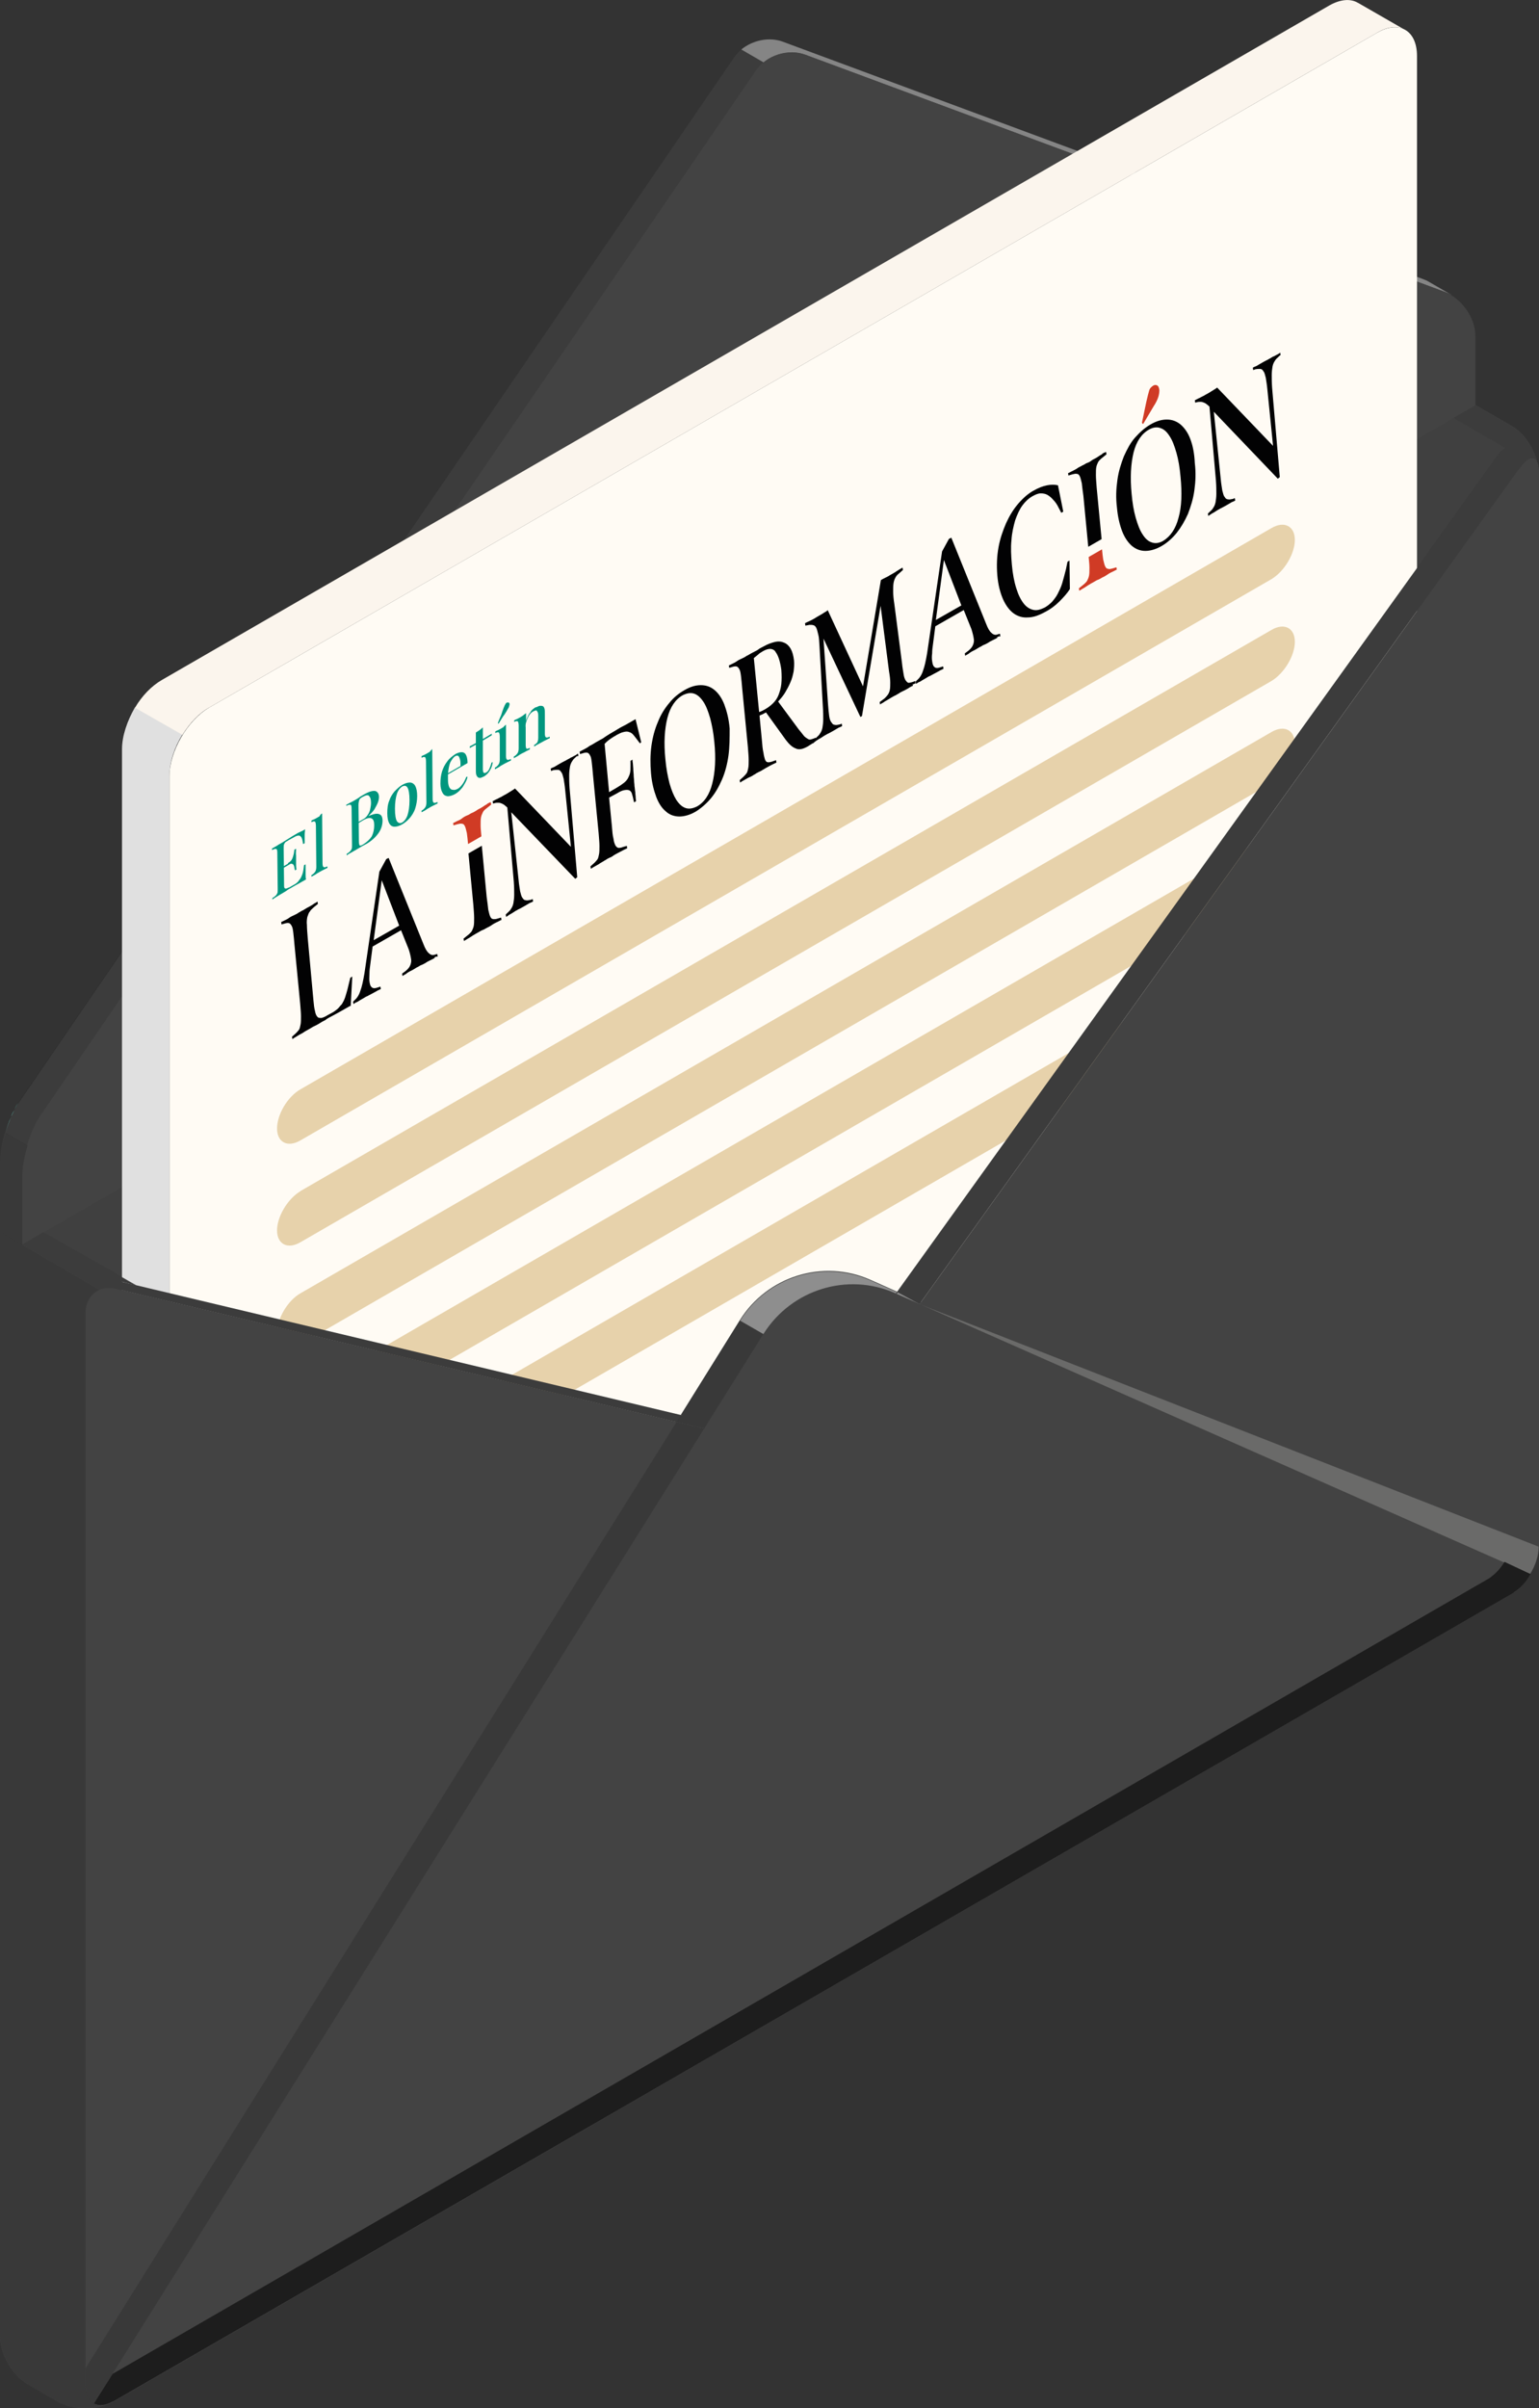 <?xml version="1.0" encoding="UTF-8"?><svg id="Capa_1" xmlns="http://www.w3.org/2000/svg" viewBox="0 0 116.43 182.07"><rect x="0" y="0" width="116.43" height="182.07" fill="#333333" stroke="none"/><defs><style>.cls-1{opacity:.05;}.cls-1,.cls-2,.cls-3,.cls-4{fill:#010202;}.cls-1,.cls-2,.cls-3,.cls-4,.cls-5,.cls-6{isolation:isolate;}.cls-2{opacity:.15;}.cls-7{fill:#fffbf4;}.cls-8{fill:#020203;}.cls-9{fill:#e7d2ab;}.cls-10{fill:#e0e0e0;}.cls-3{opacity:.1;}.cls-11{fill:#5dbdb0;}.cls-4{opacity:.2;}.cls-12{fill:#1d1d1d;}.cls-13{fill:#d03b25;}.cls-14{fill:#00967e;}.cls-15{fill:#434343;}.cls-5{opacity:.4;}.cls-5,.cls-6{fill:#fff;}.cls-16{fill:#6a6a69;}.cls-17{fill:#fbf5ed;}.cls-6{opacity:.35;}</style></defs><g id="Envelope"><g><path class="cls-15" d="M0,93.14L109.97,29.67l4.41,2.54c1.13,.64,2.05,2.27,2.05,3.59V116.89c0,1.32-.92,2.91-2.05,3.59L8.55,181.59c-1.13,.64-3,.64-4.14,0l-2.33-1.35c-1.16-.67-2.08-2.27-2.08-3.59V93.14Z"/><path class="cls-1" d="M0,93.14L109.97,29.67l4.41,2.54c1.13,.64,2.05,2.27,2.05,3.59V116.89c0,1.32-.92,2.91-2.05,3.59L8.55,181.59c-1.13,.64-3,.64-4.14,0l-2.33-1.35c-1.16-.67-2.08-2.27-2.08-3.59V93.14Z"/><path class="cls-15" d="M109.35,22.53l.46-.25-1.72-.98h0c-.15-.09-.31-.15-.46-.21L59.24,3.16c-1.29-.46-2.94,.06-3.71,1.2L1.41,83.39c-.8,1.13-1.41,3.13-1.41,4.51v5.24l1.69,.98L109.97,29.67v-5.24c0-.64-.25-1.32-.61-1.9Z"/><path class="cls-3" d="M57.77,4.72c-.21,.15-.4,.37-.55,.58L3.06,84.34c-.4,.58-.77,1.41-1.01,2.27l-1.69-.98c.12-.4,.28-.83,.43-1.2t.03-.03c.06-.15,.15-.31,.25-.49,.03-.03,.03-.06,.03-.06,.09-.18,.18-.34,.28-.49L55.54,4.35c.09-.12,.18-.21,.28-.34,.09-.09,.18-.18,.28-.28l1.69,.98Z"/><path class="cls-6" d="M109.78,22.28c-.15-.09-.31-.15-.46-.21L60.93,4.14c-1.01-.37-2.3-.12-3.16,.58l-1.69-.98c.86-.7,2.11-.98,3.16-.58l48.39,17.93c.15,.06,.31,.12,.46,.21l1.69,.98Z"/><g><path class="cls-11" d="M1.1,83.85c.09-.18,.18-.34,.28-.49-.09,.15-.18,.34-.28,.49Z"/><path class="cls-11" d="M55.81,4.01c.09-.09,.18-.18,.28-.28-.09,.09-.18,.18-.28,.28Z"/><path class="cls-11" d="M.4,85.66c.12-.43,.28-.83,.43-1.2-.18,.37-.31,.77-.43,1.2Z"/><path class="cls-11" d="M.83,84.41c.06-.15,.15-.34,.25-.46-.09,.15-.15,.31-.25,.46Z"/><path class="cls-4" d="M1.07,83.95s.03-.06,.03-.09c0,.03-.03,.06-.03,.09Z"/><path class="cls-4" d="M55.54,4.32c.09-.12,.18-.21,.28-.34-.12,.12-.21,.25-.28,.34Z"/></g><path class="cls-15" d="M57.22,5.3L3.06,84.37c-.77,1.13-1.41,3.16-1.41,4.51v5.24L111.62,30.65v-5.24c0-1.38-1.04-2.85-2.33-3.34L60.93,4.14c-1.29-.49-2.94,.03-3.71,1.16Z"/></g><g><path class="cls-10" d="M13.64,170.53l-3.52-2.02h0l-.03-.03h0c-.52-.34-.86-.98-.86-1.93V56.64c0-1.01,.4-2.15,.98-3.16l3.59,2.05c-.61,.98-.98,2.11-.98,3.16v109.91c0,.95,.31,1.62,.83,1.93Z"/><path class="cls-7" d="M15.85,53.48L104.17,2.48c1.69-.98,3.03-.18,3.03,1.75V114.13c0,1.93-1.35,4.29-3.03,5.24L15.85,170.34c-1.69,.98-3.03,.18-3.03-1.75V58.69c0-1.9,1.38-4.26,3.03-5.21Z"/><path class="cls-17" d="M102.73,.21l3.46,1.99c-.55-.25-1.26-.18-2.02,.28L15.85,53.48c-.8,.43-1.5,1.2-2.05,2.08l-3.59-2.05c.52-.89,1.26-1.66,2.05-2.11L100.59,.4c.83-.46,1.59-.52,2.15-.18h0Z"/><path class="cls-9" d="M22.74,82.35L96.18,39.93c.98-.58,1.78-.15,1.78,.89s-.8,2.39-1.78,2.97L22.74,86.21c-.98,.58-1.78,.15-1.78-.89,0-1.07,.8-2.42,1.78-2.97Z"/><path class="cls-9" d="M22.74,90.04L96.18,47.63c.98-.58,1.78-.15,1.78,.89s-.8,2.39-1.78,2.97L22.74,93.91c-.98,.58-1.78,.15-1.78-.89s.8-2.39,1.78-2.97Z"/><path class="cls-9" d="M22.74,97.77L96.18,55.35c.98-.58,1.78-.15,1.78,.89s-.8,2.39-1.78,2.97L22.74,101.63c-.98,.58-1.78,.15-1.78-.89s.8-2.42,1.78-2.97Z"/><path class="cls-9" d="M22.74,105.46L96.18,63.04c.98-.58,1.78-.15,1.78,.89s-.8,2.39-1.78,2.97L22.74,109.32c-.98,.58-1.78,.15-1.78-.89s.8-2.39,1.78-2.97Z"/><path class="cls-9" d="M22.74,113.18l73.43-42.42c.98-.58,1.78-.15,1.78,.89s-.8,2.39-1.78,2.97L22.74,117.05c-.98,.58-1.78,.15-1.78-.89s.8-2.42,1.78-2.97Z"/></g><g><path class="cls-15" d="M113.64,118c-.03,.06-.06,.09-.12,.15l-45.82-20.32c-3.59-1.59-7.82-.31-9.9,3.03L8.83,179.48l-1.81,1.04h-.03c-.55,.31-1.04,.34-1.41,.15L55.96,99.82c2.08-3.34,6.31-4.66,9.9-3.06l47.78,21.24Z"/><path class="cls-5" d="M53.3,108.01l.12-.09L8.83,179.48l-1.81,1.04h-.03c-.55,.31-1.04,.34-1.41,.15L51.52,106.96l1.78,1.04Z"/><path class="cls-5" d="M113.64,118c-.03,.06-.06,.09-.12,.15l-45.82-20.32c-3.59-1.59-7.82-.31-9.9,3.06l-1.81-1.04c2.08-3.34,6.28-4.63,9.9-3.03l47.75,21.18Z"/><path class="cls-15" d="M116.37,35.28h0c-.09-.58-.43-.77-.83-.49-.15,.09-.34,.28-.52,.55l-.25,.31-45.21,62.95-6.74,9.41c-.77,1.07-2.42,1.69-3.71,1.38l-5.82-1.38-44.5-10.57c-.31-.06-.61-.09-.92-.03-.12,.03-.25,.06-.34,.09l1.23-.7,42.88,10.21,5.82,1.38c1.29,.31,2.94-.31,3.71-1.38l6.74-9.41,45.48-63.26c.15-.21,.34-.37,.52-.46l-3.92-2.27,1.66-.95,2.73,1.56c.98,.58,1.81,1.87,1.99,3.06Z"/><path class="cls-5" d="M69.57,98.6l-6.74,9.41c-.77,1.07-2.42,1.69-3.71,1.38l-5.82-1.38,.12-.09,.28-.46,3.83,.92c1.29,.31,2.94-.31,3.71-1.38l6.68-9.29,1.66,.89Z"/><path class="cls-3" d="M114.35,32.21l-2.73-1.56-1.66,.95,3.92,2.27h0c-.18,.12-.37,.28-.52,.46l-45.39,63.26-.06,.09h0l1.69,.92,45.21-62.95,.25-.31c.18-.25,.37-.43,.52-.55,.4-.28,.7-.12,.83,.49h0c-.21-1.2-1.07-2.48-2.05-3.06Z"/><path class="cls-15" d="M9.72,98.75L0,93.14v83.49c0,1.32,.92,2.91,2.05,3.59l2.33,1.35c1.13,.64,3,.64,4.14,0l1.16-.67V98.75h.03Z"/><path class="cls-2" d="M9.72,98.75L0,93.14v83.49c0,1.32,.92,2.91,2.05,3.59l2.33,1.35c1.13,.64,3,.64,4.14,0l1.16-.67V98.75h.03Z"/><path class="cls-15" d="M116.43,35.8V116.89c0,.67-.25,1.44-.64,2.08-.34,.55-.74,1.04-1.23,1.35l-.09,.03c-.06,.03-.09,.06-.12,.09L8.55,181.56h-.03c-.55,.31-1.04,.37-1.41,.15-.31-.15-.55-.49-.61-.98-.03-.12-.03-.25-.03-.37V99.27c0-1.32,1.04-2.15,2.33-1.84l44.5,10.57,5.82,1.38c1.29,.31,2.97-.31,3.71-1.38l6.74-9.41,45.21-62.95,.25-.31c.77-1.07,1.41-.86,1.41,.46Z"/><path class="cls-16" d="M114.35,120.48c.06-.03,.09-.06,.12-.09l.09-.06c.46-.34,.89-.8,1.2-1.35,.4-.64,.64-1.38,.64-2.05l-46.83-18.33,31.35,29.61,13.42-7.72Z"/><path class="cls-4" d="M106.11,120.48c.06-.03,.09-.06,.12-.09l.09-.06c.46-.34,.89-.8,1.2-1.35,.4-.64,.64-1.38,.64-2.05l-46.83-18.33,31.35,29.61,13.42-7.72Z"/><path class="cls-15" d="M6.47,180.37c0,.67,.25,1.16,.64,1.35,.37,.18,.86,.15,1.41-.15h.03l36.44-21.02,8.31-52.53L6.47,179.05v1.32Z"/><path class="cls-2" d="M57.77,100.86L7.11,181.75c-.4-.21-.64-.67-.64-1.35v-1.35L51.18,107.51l.34-.55,4.44-7.11s0-.03,.03-.03l1.78,1.04Z"/><path class="cls-15" d="M115.79,119.01c-.34,.55-.74,1.04-1.2,1.35l-.09,.06L8.55,181.56h-.03c-.55,.31-1.04,.34-1.41,.15L57.77,100.83c2.11-3.34,6.34-4.66,9.96-3.06l48.06,21.24Z"/><path class="cls-12" d="M115.79,119.01c-.31,.55-.74,1.04-1.23,1.35l-.06,.06L8.55,181.56h-.03c-.55,.31-1.04,.34-1.41,.15l1.41-2.24,104.11-60.13,.09-.06c.43-.31,.8-.7,1.1-1.2l1.96,.92Z"/><path class="cls-2" d="M.4,85.63l1.69,.98c-.25,.8-.4,1.59-.4,2.27v5.24l-1.69-.98v-5.24c0-.64,.15-1.47,.4-2.27Z"/><polygon class="cls-15" points="10.33 97.19 8.8 96.79 7.54 97.52 5.85 96.54 1.69 94.12 3.31 93.17 10.33 97.19"/><path class="cls-3" d="M10.33,97.16h0l-7.05-4.01-1.62,.95,4.17,2.42,1.69,.98h.03c.09-.03,.21-.09,.31-.09,.28-.06,.58-.03,.92,.03l3.43,.83,38.98,9.26,.34-.55-41.19-9.81Z"/></g></g><g><path class="cls-8" d="M26.51,76.04l-.92,.52c-.12,.06-.28,.15-.46,.25s-.37,.18-.52,.31c-.18,.09-.34,.18-.49,.28-.15,.09-.28,.15-.34,.18-.09,.03-.21,.12-.37,.21s-.34,.18-.52,.31c-.18,.09-.34,.18-.49,.28-.15,.09-.25,.15-.28,.18l-.03-.18,.28-.25c.09-.09,.18-.18,.25-.28,.06-.09,.09-.25,.12-.4s.03-.37,.03-.61-.03-.55-.06-.95l-.43-4.44c-.03-.37-.06-.67-.09-.92-.03-.25-.06-.43-.12-.52-.06-.12-.12-.18-.18-.21s-.15-.03-.28,0l-.31,.09-.03-.18s.12-.06,.25-.12,.25-.12,.37-.21c.12-.09,.28-.15,.4-.21s.25-.12,.31-.18c.09-.03,.18-.12,.34-.18,.15-.09,.28-.18,.43-.25,.15-.09,.28-.15,.4-.25,.12-.06,.21-.12,.25-.15l.03,.18-.31,.25c-.12,.12-.25,.21-.31,.34-.09,.09-.12,.25-.18,.4-.03,.15-.06,.37-.03,.61,0,.25,.03,.58,.06,.98l.43,4.69c.03,.34,.06,.61,.12,.83,.03,.18,.09,.34,.18,.43,.06,.09,.18,.09,.31,.09,.12-.03,.28-.09,.46-.21l.28-.15c.18-.09,.34-.21,.46-.31s.21-.25,.34-.37c.09-.15,.18-.31,.25-.52,.06-.21,.15-.46,.21-.74l.18-.74,.15-.09-.12,2.24Z"/><path class="cls-8" d="M32.89,72.42c-.09,.06-.21,.12-.34,.18-.12,.06-.25,.12-.37,.21-.12,.06-.21,.12-.31,.15s-.18,.12-.34,.18c-.15,.09-.28,.18-.43,.25s-.28,.15-.4,.25c-.12,.06-.21,.12-.25,.15l-.03-.18,.28-.21c.18-.15,.28-.28,.34-.43s.09-.31,.06-.46c-.03-.21-.09-.46-.18-.74l-.58-1.44-2.15,1.23-.18,1.38c-.03,.21-.06,.43-.06,.67s-.03,.43,0,.58c.03,.21,.06,.34,.15,.43,.09,.09,.21,.12,.4,.06l.28-.09,.03,.18s-.12,.06-.18,.09c-.09,.03-.15,.09-.28,.15-.09,.06-.18,.09-.28,.15s-.18,.09-.28,.15c-.09,.03-.18,.09-.28,.15s-.21,.12-.31,.18c-.09,.06-.18,.12-.28,.15-.09,.06-.15,.09-.18,.12l-.03-.18,.12-.12c.18-.15,.34-.4,.43-.7,.12-.31,.21-.74,.31-1.32l1.13-7.69,.52-.95,.18-.09,2.64,6.53c.12,.31,.25,.55,.4,.67,.12,.12,.28,.18,.43,.12l.21-.06,.03,.21c-.09-.03-.15,0-.25,.06Zm-4.01-5.88l-.61,4.54,1.93-1.1-1.32-3.43Z"/><path class="cls-8" d="M43.61,57.19c-.12,.12-.25,.21-.31,.34-.09,.12-.15,.28-.18,.43-.03,.18-.06,.4-.06,.64s0,.58,.03,.98l.58,6.74-.15,.12-4.84-5.03,.55,5.09c.03,.37,.09,.67,.12,.89,.06,.21,.09,.4,.18,.49,.06,.12,.15,.18,.25,.18,.09,.03,.21,0,.37-.03l.15-.06,.03,.18s-.09,.06-.18,.09-.18,.09-.28,.15c-.09,.06-.21,.12-.31,.18-.09,.06-.18,.09-.28,.15-.09,.03-.15,.09-.28,.15-.09,.06-.18,.12-.28,.18-.09,.06-.18,.09-.25,.15s-.15,.09-.18,.12l-.03-.18,.09-.09c.12-.12,.25-.21,.31-.34,.09-.12,.15-.28,.18-.43,.03-.18,.06-.4,.06-.64s0-.58-.03-.98l-.49-5.61c-.09-.09-.18-.15-.25-.21-.09-.06-.15-.09-.25-.12-.06-.03-.15-.03-.21-.03-.09,0-.15,0-.25,.03l-.12,.03-.03-.18c.09-.03,.21-.12,.37-.18,.15-.09,.31-.15,.46-.25,.12-.06,.28-.15,.43-.25s.31-.18,.43-.28l4.23,4.41-.43-4.26c-.03-.37-.09-.67-.12-.89-.06-.21-.09-.4-.18-.49-.06-.12-.15-.18-.25-.18s-.21,0-.37,.03l-.15,.06-.03-.18s.09-.06,.18-.09,.18-.09,.28-.15c.09-.06,.21-.12,.31-.18,.09-.06,.18-.09,.28-.15,.09-.03,.15-.09,.28-.15s.18-.12,.28-.15c.09-.06,.18-.09,.28-.15,.09-.06,.15-.09,.18-.12l.03,.18-.15,.03Z"/><path class="cls-8" d="M48.42,56.21l-.28-.37c-.12-.15-.21-.28-.31-.37s-.21-.12-.31-.15c-.12-.03-.25,0-.37,.03-.15,.03-.31,.12-.49,.21l-.09,.06c-.18,.09-.34,.21-.49,.31-.12,.09-.25,.21-.34,.31l.34,3.65,.58-.34c.21-.12,.4-.25,.55-.37s.25-.25,.31-.37,.12-.25,.15-.4,.03-.31,.03-.52v-.37l.15-.09c0,.06,0,.15,.03,.31,0,.12,.03,.28,.03,.43s.03,.31,.03,.46,.03,.28,.03,.4,.03,.25,.03,.4c.03,.15,.03,.31,.06,.46,0,.15,.03,.28,.03,.4s.03,.21,.03,.28l-.15,.09-.06-.25c-.03-.18-.09-.34-.12-.46-.06-.12-.12-.18-.21-.21-.09-.03-.21-.03-.37,0s-.34,.12-.55,.25l-.58,.31,.21,2.15c.03,.4,.06,.74,.12,.95,.03,.25,.09,.4,.15,.52,.06,.09,.12,.15,.21,.18,.09,0,.21,0,.34-.06l.31-.09,.03,.18s-.12,.06-.25,.12c-.12,.06-.28,.15-.4,.21-.15,.09-.31,.15-.43,.25s-.25,.12-.34,.18c-.09,.03-.18,.12-.31,.18-.12,.09-.28,.15-.4,.25-.12,.06-.25,.15-.37,.21s-.18,.12-.25,.15l-.03-.18,.28-.25c.09-.09,.18-.18,.25-.28,.06-.09,.09-.25,.12-.4,.03-.15,.03-.37,.03-.61s-.03-.55-.06-.95l-.43-4.44c-.03-.37-.06-.67-.09-.92s-.06-.43-.12-.52c-.06-.12-.12-.18-.18-.21-.06-.03-.15-.03-.28,0l-.31,.09-.03-.18s.15-.09,.28-.15c.15-.09,.31-.15,.46-.28,.18-.09,.34-.18,.49-.28,.15-.09,.28-.15,.37-.21,.09-.03,.21-.12,.4-.25,.18-.12,.4-.25,.61-.37s.4-.25,.58-.34c.18-.09,.28-.15,.34-.18l.7-.4,.43,1.75-.12,.09h0Z"/><path class="cls-8" d="M55.11,57.13c-.09,.64-.25,1.26-.49,1.81s-.52,1.04-.86,1.44-.74,.74-1.13,.98c-.43,.25-.86,.37-1.23,.37s-.74-.12-1.01-.37c-.31-.25-.55-.61-.74-1.1-.18-.49-.34-1.07-.4-1.81-.06-.7-.06-1.38,.03-2.05,.09-.64,.25-1.26,.49-1.81,.21-.55,.52-1.04,.86-1.44,.34-.43,.74-.74,1.16-.98,.43-.25,.83-.37,1.23-.37s.74,.12,1.04,.37,.55,.61,.74,1.1c.18,.49,.34,1.07,.4,1.81,0,.7,0,1.38-.09,2.05Zm-1.38-2.82c-.15-.52-.31-.95-.52-1.26s-.43-.52-.7-.61c-.28-.09-.55-.03-.86,.12-.55,.31-.95,.89-1.16,1.72-.21,.83-.28,1.87-.15,3.13,.06,.7,.18,1.29,.31,1.81,.15,.52,.31,.92,.52,1.26,.21,.31,.43,.52,.7,.61s.55,.03,.86-.12c.55-.31,.95-.89,1.16-1.75,.21-.83,.28-1.87,.15-3.13-.06-.67-.18-1.29-.31-1.78Z"/><path class="cls-8" d="M61.51,56.18c-.09,.06-.25,.15-.4,.25-.37,.21-.67,.28-.92,.15-.25-.09-.49-.31-.74-.64l-1.5-2.08c-.12,.06-.21,.12-.28,.15-.09,.03-.15,.06-.21,.09l.18,1.87c.03,.4,.06,.7,.12,.95,.03,.25,.09,.4,.12,.52,.06,.12,.12,.18,.18,.18,.09,.03,.18,0,.31-.03l.34-.12,.03,.18s-.12,.06-.25,.12c-.12,.06-.25,.12-.4,.21s-.28,.15-.43,.25-.25,.12-.34,.18c-.09,.03-.18,.12-.31,.18-.12,.09-.25,.15-.4,.21-.12,.06-.25,.15-.37,.21s-.18,.12-.25,.15l-.03-.18,.28-.25c.09-.09,.18-.18,.25-.28,.06-.09,.09-.25,.12-.4,.03-.15,.03-.37,.03-.61s-.03-.55-.06-.95l-.43-4.44c-.03-.37-.06-.67-.09-.92s-.06-.43-.12-.52c-.06-.12-.12-.18-.18-.21-.06-.03-.15-.03-.28,0l-.31,.09-.03-.18s.12-.06,.25-.12c.12-.06,.25-.12,.37-.21s.28-.15,.4-.21c.12-.06,.25-.12,.31-.18,.09-.03,.18-.09,.28-.15,.12-.06,.21-.12,.34-.18,.12-.06,.25-.12,.34-.21,.12-.06,.21-.12,.34-.18,.31-.18,.61-.28,.86-.34,.28-.06,.49-.03,.7,.06s.37,.25,.49,.46c.12,.21,.21,.52,.25,.89,.03,.28,0,.55-.03,.83-.06,.28-.12,.55-.25,.83-.12,.28-.25,.52-.4,.77s-.34,.46-.52,.67l1.56,2.11c.15,.18,.28,.34,.37,.46s.21,.18,.31,.25,.18,.06,.28,.03c.09-.03,.21-.06,.31-.12l.03,.18c0,.09-.12,.15-.21,.25Zm-2.85-6.93c-.21-.25-.52-.25-.92-.03-.15,.09-.31,.18-.4,.28-.12,.09-.21,.18-.31,.25l.4,4.08c.12-.03,.31-.12,.52-.25,.21-.12,.4-.28,.55-.43s.31-.37,.4-.61,.18-.52,.21-.83c.03-.31,.03-.67,0-1.07-.09-.67-.25-1.13-.46-1.38Z"/><path class="cls-8" d="M69.08,51.83c-.12,.06-.25,.12-.37,.21-.12,.06-.25,.15-.4,.21-.12,.06-.25,.12-.31,.18-.09,.03-.18,.12-.34,.18-.15,.09-.28,.15-.43,.25s-.28,.15-.4,.25c-.12,.06-.21,.12-.25,.15l-.03-.18,.37-.28c.09-.09,.18-.18,.25-.28,.06-.09,.12-.21,.15-.37s.03-.34,.03-.55-.03-.49-.09-.83l-.64-4.97-1.41,8.34-.12,.06-2.79-5.92,.34,4.93c.03,.4,.06,.7,.09,.92s.09,.4,.18,.49c.06,.12,.15,.18,.25,.18,.09,.03,.21,0,.37-.03l.15-.06,.03,.18s-.09,.06-.18,.09-.18,.09-.28,.15c-.09,.06-.21,.12-.31,.18-.09,.06-.18,.09-.28,.15-.09,.03-.15,.09-.28,.15-.09,.06-.18,.12-.28,.18-.09,.06-.18,.09-.25,.15-.09,.06-.15,.09-.18,.12l-.03-.18,.09-.09c.12-.12,.25-.21,.31-.34,.09-.12,.15-.28,.18-.43,.03-.18,.06-.4,.06-.64s0-.58-.03-.98l-.25-4.51c-.03-.37-.03-.67-.09-.89s-.09-.4-.15-.52-.12-.18-.21-.21c-.09-.03-.18-.03-.31-.03l-.31,.06-.03-.18c.09-.06,.25-.12,.43-.21,.18-.09,.34-.18,.49-.28,.15-.09,.28-.15,.43-.25,.12-.09,.28-.15,.37-.25l2.67,5.76,1.35-8.03s.09-.06,.15-.09,.12-.06,.18-.09c.06-.03,.12-.06,.18-.09,.06-.03,.12-.06,.15-.09,.15-.09,.34-.18,.52-.31,.18-.12,.34-.21,.46-.28l.03,.18-.28,.25c-.12,.09-.21,.18-.28,.31s-.12,.25-.15,.43-.03,.4-.03,.64,.03,.58,.09,.95l.58,4.47c.03,.34,.09,.61,.12,.83,.03,.21,.09,.37,.15,.46s.12,.15,.18,.18c.06,.03,.15,0,.28-.03l.28-.09,.03,.18c-.06,0-.12,.03-.25,.09Z"/><path class="cls-8" d="M75.46,48.21c-.09,.06-.21,.12-.34,.18-.12,.06-.25,.12-.37,.21-.12,.06-.21,.12-.31,.15s-.18,.12-.34,.18c-.15,.09-.28,.18-.43,.25s-.28,.15-.4,.25c-.12,.06-.21,.12-.25,.15l-.03-.18,.28-.21c.18-.15,.28-.28,.34-.43,.06-.15,.09-.31,.06-.46-.03-.21-.09-.46-.18-.74l-.58-1.44-2.15,1.23-.18,1.38c-.03,.21-.06,.43-.06,.67-.03,.21-.03,.43,0,.58,.03,.21,.06,.34,.15,.43,.09,.09,.21,.12,.4,.06l.28-.09,.03,.18s-.12,.06-.18,.09c-.09,.03-.15,.09-.28,.15-.09,.06-.18,.09-.28,.15-.09,.06-.18,.09-.28,.15-.09,.03-.18,.09-.28,.15-.09,.06-.21,.12-.31,.18-.09,.06-.18,.12-.28,.15-.09,.06-.15,.09-.18,.12l-.03-.18,.12-.12c.18-.15,.34-.4,.43-.7,.12-.31,.21-.74,.31-1.32l1.13-7.69,.52-.95,.18-.09,2.64,6.53c.12,.31,.25,.55,.4,.67,.12,.12,.28,.18,.43,.12l.21-.06,.03,.21c-.09-.03-.15,0-.25,.06Zm-4.05-5.88l-.61,4.54,1.93-1.1-1.32-3.43Z"/><path class="cls-8" d="M80.94,44.53c-.21,.34-.49,.64-.8,.95s-.67,.58-1.1,.8c-.46,.25-.89,.4-1.29,.4-.4,.03-.77-.09-1.07-.31s-.58-.58-.8-1.07c-.21-.49-.37-1.07-.43-1.81s-.03-1.44,.09-2.11,.34-1.29,.58-1.84c.25-.55,.55-1.04,.92-1.47s.74-.74,1.1-.95c.43-.25,.77-.37,1.07-.43,.31-.06,.58-.06,.83,0l.4,1.99-.15,.09-.21-.4c-.12-.25-.25-.43-.4-.58-.12-.15-.28-.28-.43-.37-.15-.09-.34-.12-.52-.12s-.4,.09-.61,.21c-.28,.15-.55,.4-.77,.7s-.4,.7-.55,1.13c-.12,.43-.25,.95-.28,1.5-.06,.55-.03,1.16,.03,1.84,.06,.7,.18,1.32,.34,1.81,.15,.49,.34,.86,.55,1.13s.46,.43,.74,.49c.28,.06,.55-.03,.86-.18,.21-.12,.4-.28,.55-.43,.15-.18,.31-.37,.43-.61s.25-.49,.34-.8c.09-.31,.18-.64,.28-1.04l.12-.58,.15-.09,.03,2.15Z"/><path class="cls-8" d="M90.05,33.19c-.18-.49-.46-.86-.74-1.1-.31-.25-.64-.37-1.04-.37s-.8,.12-1.23,.37c-.43,.25-.8,.58-1.16,.98s-.61,.89-.86,1.44c-.21,.55-.4,1.13-.49,1.81-.09,.64-.12,1.32-.03,2.05,.06,.7,.21,1.32,.4,1.81s.46,.86,.74,1.1c.31,.25,.64,.37,1.01,.37s.8-.12,1.23-.37,.8-.58,1.13-.98c.34-.43,.61-.89,.86-1.44,.21-.55,.4-1.13,.49-1.81,.09-.64,.12-1.32,.03-2.05-.03-.7-.15-1.32-.34-1.81Zm-.89,5.95c-.21,.83-.61,1.41-1.16,1.75-.31,.18-.61,.21-.86,.12-.28-.09-.49-.28-.7-.61-.21-.31-.37-.74-.52-1.26-.15-.52-.25-1.13-.31-1.81-.12-1.23-.06-2.27,.15-3.13,.21-.83,.61-1.41,1.16-1.72,.31-.18,.61-.21,.86-.12,.28,.09,.49,.28,.7,.61,.21,.31,.37,.74,.52,1.26s.25,1.13,.31,1.81c.12,1.23,.09,2.27-.15,3.1Z"/><path class="cls-13" d="M87.62,30.04c-.06,.18-.18,.43-.34,.67l-.8,1.35-.09-.09,.34-1.62c.09-.37,.15-.64,.21-.83s.18-.28,.31-.37c.12-.06,.21-.06,.31,0s.12,.18,.15,.34c0,.18-.03,.37-.09,.55Z"/><path class="cls-8" d="M96.76,26.94c-.12,.12-.25,.21-.31,.34-.09,.12-.15,.28-.18,.43-.03,.18-.06,.4-.06,.64s0,.58,.03,.98l.58,6.74-.15,.12-4.84-5.06,.52,5.06c.03,.37,.09,.67,.12,.89,.06,.21,.09,.4,.18,.49,.06,.12,.15,.18,.25,.18,.09,.03,.21,0,.37-.03l.15-.06,.03,.18s-.09,.06-.18,.09c-.09,.03-.18,.09-.28,.15s-.21,.12-.31,.18-.18,.09-.28,.15c-.09,.03-.15,.09-.28,.15-.09,.06-.18,.12-.28,.18s-.18,.09-.25,.15c-.09,.06-.15,.09-.18,.12l-.03-.18,.09-.09c.12-.12,.25-.21,.31-.34,.09-.12,.15-.28,.18-.43,.03-.18,.06-.4,.06-.64s0-.58-.03-.98l-.49-5.61c-.09-.09-.18-.15-.25-.21-.09-.06-.15-.09-.25-.12-.06-.03-.15-.03-.21-.03-.09,0-.15,0-.25,.03l-.12,.03-.03-.18c.09-.03,.21-.12,.37-.18,.15-.09,.31-.15,.46-.25,.12-.06,.28-.15,.43-.25s.31-.18,.43-.28l4.23,4.41-.43-4.26c-.03-.37-.09-.67-.12-.89-.06-.21-.09-.4-.18-.49-.06-.12-.15-.18-.25-.18s-.21,0-.37,.03l-.15,.06-.03-.18s.09-.06,.18-.09c.09-.03,.18-.09,.28-.15s.21-.12,.31-.18,.18-.09,.28-.15c.09-.03,.15-.09,.28-.15,.09-.06,.18-.12,.28-.15,.09-.06,.18-.09,.28-.15s.15-.09,.18-.12l.03,.18-.12,.09Z"/><path class="cls-8" d="M37.3,69.48c-.09,0-.15-.06-.21-.18-.06-.12-.09-.28-.15-.52-.03-.25-.06-.55-.12-.95l-.37-3.89-1.01,.58,.37,3.89c.03,.4,.06,.74,.06,.98s0,.46-.03,.61-.09,.28-.15,.4c-.06,.09-.18,.21-.31,.31l-.31,.25,.03,.18s.12-.06,.25-.15c.12-.06,.25-.15,.4-.25s.31-.18,.43-.25c.15-.09,.25-.15,.34-.18,.09-.03,.18-.09,.34-.18,.15-.06,.28-.15,.43-.25s.28-.15,.4-.21,.21-.12,.25-.12l-.03-.18-.31,.09c-.09,.03-.18,.03-.28,.03Z"/><path class="cls-13" d="M36.87,60.78c-.12,.06-.25,.15-.4,.25s-.31,.15-.43,.25c-.15,.09-.25,.15-.34,.18-.09,.03-.18,.12-.34,.18s-.31,.15-.43,.25-.28,.15-.4,.21-.21,.12-.25,.12l.03,.18,.31-.09c.12-.03,.25-.06,.34-.03,.09,0,.15,.06,.21,.18,.06,.12,.09,.28,.15,.52,.03,.21,.06,.49,.09,.83l1.01-.58c-.03-.34-.06-.61-.06-.83,0-.25,0-.46,.03-.61s.09-.28,.15-.4,.18-.21,.31-.31l.31-.25-.03-.18c-.06,0-.15,.06-.28,.12Z"/><g><path class="cls-13" d="M83.82,43c-.09,0-.15-.06-.21-.18s-.09-.28-.15-.52c-.03-.18-.06-.46-.09-.77l-1.01,.58c.03,.31,.06,.58,.06,.8,0,.25,0,.46-.03,.61s-.09,.28-.15,.4c-.06,.09-.18,.21-.31,.31l-.31,.25,.03,.18s.12-.06,.25-.15c.12-.06,.25-.15,.4-.25s.31-.18,.43-.25c.15-.09,.25-.15,.34-.18,.09-.03,.18-.09,.34-.18,.15-.06,.28-.15,.43-.25s.28-.15,.4-.21,.21-.12,.25-.12l-.03-.18-.31,.09c-.12,.03-.21,.06-.31,.03Z"/><path class="cls-8" d="M83.39,34.33c-.12,.06-.25,.15-.4,.25s-.31,.15-.43,.25-.25,.15-.34,.18c-.09,.03-.18,.12-.34,.18-.15,.09-.31,.15-.43,.25-.15,.09-.28,.15-.4,.21s-.21,.12-.25,.12l.03,.18,.31-.09c.12-.03,.25-.06,.34-.03,.09,0,.15,.06,.21,.18s.09,.28,.15,.52c.03,.25,.06,.55,.12,.95l.37,3.86,1.01-.58-.37-3.86c-.03-.4-.06-.74-.06-.98s0-.46,.03-.61,.09-.28,.15-.4c.06-.09,.18-.21,.31-.31l.31-.25-.03-.18c-.09,.03-.18,.06-.31,.15Z"/></g></g><g><path class="cls-14" d="M23.08,62.68c0,.15-.03,.28-.03,.43v.64l-.12,.06c-.03-.21-.06-.37-.12-.49-.06-.09-.12-.15-.21-.15s-.21,.03-.4,.15l-.34,.18c-.09,.06-.18,.12-.25,.15-.06,.06-.09,.12-.12,.18-.03,.06-.03,.18-.03,.31l.03,2.73c0,.12,0,.21,.03,.25,.03,.06,.06,.06,.12,.06s.12-.06,.25-.09l.31-.18c.18-.09,.34-.21,.43-.37,.12-.12,.18-.28,.25-.46,.06-.18,.09-.4,.12-.67l.12-.06v.74c0,.12,0,.28,.03,.4-.15,.09-.34,.18-.55,.31-.21,.12-.4,.21-.55,.31-.09,.06-.25,.12-.4,.25-.15,.09-.34,.21-.52,.31-.18,.12-.37,.21-.52,.34v-.12c.12-.06,.18-.12,.25-.18,.06-.06,.09-.12,.12-.18,.03-.06,.03-.18,.03-.31l-.03-2.7c0-.12,0-.21-.03-.28s-.06-.06-.12-.06-.15,.03-.25,.09v-.12c.15-.09,.34-.18,.52-.31,.18-.09,.37-.21,.52-.31s.31-.18,.4-.25c.15-.09,.31-.18,.52-.31,.21-.09,.4-.18,.55-.28Zm-.8,2.33v.12l-.89,.52v-.12l.89-.52Zm.12-.83c0,.21-.03,.37,0,.49v.61c0,.09,0,.25,.03,.46l-.12,.06c-.03-.12-.03-.21-.06-.31s-.06-.15-.15-.18c-.06-.03-.18,0-.31,.06v-.12c.15-.09,.25-.18,.31-.31s.09-.25,.12-.37,.03-.25,.06-.34l.12-.06Z"/><path class="cls-14" d="M24.37,61.51l.03,3.77c0,.15,.03,.25,.09,.28,.06,.03,.15,0,.28-.06v.12c-.06,.03-.15,.06-.25,.12-.12,.06-.25,.12-.34,.18-.12,.06-.25,.15-.34,.21-.12,.06-.21,.12-.28,.15v-.12c.12-.06,.21-.15,.28-.25,.06-.09,.09-.21,.09-.37l-.03-3.1c0-.15-.03-.28-.06-.31-.06-.06-.15-.03-.28,.03v-.12c.09-.06,.21-.09,.31-.15s.21-.12,.31-.18c.03-.09,.09-.15,.18-.21Z"/><path class="cls-14" d="M26.2,60.84c.06-.03,.18-.09,.28-.15,.12-.06,.25-.12,.34-.18,.15-.09,.31-.18,.43-.28,.15-.09,.25-.15,.31-.18,.37-.21,.64-.28,.83-.25,.18,.06,.28,.21,.28,.46,0,.12-.03,.28-.09,.43-.06,.15-.15,.31-.25,.49-.12,.18-.28,.34-.46,.52h0c.28-.12,.49-.18,.64-.18s.28,.06,.34,.15,.09,.21,.09,.37c0,.31-.09,.64-.31,.95s-.52,.58-.89,.8c-.06,.03-.18,.09-.34,.18s-.31,.18-.52,.31c-.12,.06-.25,.15-.37,.21-.12,.06-.21,.12-.28,.18v-.12c.12-.06,.18-.12,.25-.18,.06-.06,.09-.12,.12-.18,.03-.06,.03-.18,.03-.31l-.03-2.7c0-.12,0-.21-.03-.28s-.06-.06-.12-.06-.15,.03-.25,.09v-.09Zm1.26-.61c-.15,.09-.25,.15-.28,.25s-.06,.21-.06,.4l.03,2.7c0,.18,.03,.31,.06,.34s.15,0,.28-.09c.28-.18,.49-.37,.64-.61,.12-.25,.18-.52,.18-.83,0-.28-.06-.46-.21-.52-.12-.06-.34-.03-.64,.15l-.46,.28v-.09l.43-.25c.18-.09,.31-.21,.4-.37,.09-.12,.15-.28,.18-.43s.06-.31,.06-.46c0-.28-.06-.43-.15-.52-.06-.09-.21-.09-.46,.06Z"/><path class="cls-14" d="M30.43,59.34c.21-.12,.4-.18,.58-.18,.15,0,.31,.09,.4,.25s.15,.43,.15,.77-.06,.67-.15,.95c-.09,.28-.25,.52-.4,.7s-.37,.37-.58,.49c-.21,.12-.4,.18-.58,.18s-.31-.09-.4-.25-.15-.4-.15-.77c0-.34,.03-.67,.15-.95,.09-.28,.25-.52,.4-.7,.18-.18,.37-.37,.58-.49Zm0,.12c-.15,.09-.31,.28-.4,.55s-.15,.67-.15,1.13c0,.49,.06,.8,.15,.95,.12,.15,.25,.18,.4,.09s.31-.28,.4-.55c.09-.28,.15-.64,.15-1.13s-.06-.8-.15-.95-.21-.18-.4-.09Z"/><path class="cls-14" d="M32.7,56.64l.03,3.77c0,.15,.03,.25,.09,.28,.06,.03,.15,0,.28-.06v.12c-.06,.03-.15,.06-.25,.12-.12,.06-.25,.12-.34,.18-.12,.06-.25,.15-.34,.21-.12,.06-.21,.12-.28,.15v-.12c.12-.06,.21-.15,.28-.25,.06-.09,.09-.21,.09-.37l-.03-3.1c0-.15-.03-.28-.06-.31-.06-.06-.15-.03-.28,.03v-.12c.09-.06,.21-.09,.31-.15s.21-.12,.31-.18c.03-.06,.12-.12,.18-.21Z"/><path class="cls-14" d="M34.45,57.01c.28-.15,.52-.18,.67-.09s.25,.37,.25,.77l-1.69,.98v-.09l1.16-.67c0-.18,0-.34-.03-.46s-.06-.21-.12-.28c-.06-.06-.15-.06-.25,0-.15,.09-.25,.25-.37,.46-.09,.21-.15,.52-.18,.89v.4c0,.25,.03,.43,.09,.58,.06,.12,.15,.21,.28,.21,.12,.03,.21,0,.34-.06s.25-.18,.37-.34c.12-.15,.21-.34,.31-.58h.09c-.03,.15-.09,.31-.18,.46-.09,.15-.18,.34-.31,.46-.12,.15-.28,.28-.43,.37-.21,.12-.43,.18-.58,.18-.18-.03-.31-.09-.4-.28-.09-.15-.15-.4-.15-.67,0-.34,.03-.61,.12-.92,.09-.28,.21-.52,.4-.77,.18-.25,.4-.4,.61-.55Z"/><path class="cls-14" d="M36.53,54.98v.89l.67-.4v.12l-.67,.4v2.15c0,.15,.03,.25,.06,.28,.06,.03,.12,.03,.21-.03,.09-.06,.15-.12,.21-.25,.06-.12,.12-.28,.18-.49l.09-.03c-.03,.21-.09,.43-.21,.61-.09,.18-.25,.34-.43,.46-.12,.06-.21,.09-.28,.12-.06,0-.15,0-.18-.03-.06-.03-.12-.12-.15-.21s-.03-.25-.03-.43v-1.84l-.46,.25v-.12l.46-.25v-.8c.09-.06,.18-.12,.28-.18,.09-.06,.18-.15,.25-.21Z"/><path class="cls-14" d="M38.28,54.8v2.36c0,.15,.03,.25,.09,.28,.06,.03,.15,0,.28-.06v.12c-.06,.03-.15,.06-.25,.12-.12,.06-.25,.12-.34,.18-.12,.06-.21,.12-.34,.21-.12,.06-.21,.12-.28,.15v-.12c.12-.06,.21-.15,.28-.25,.06-.09,.09-.21,.09-.37v-1.72c0-.15-.03-.28-.06-.31-.06-.06-.15-.03-.28,.03v-.12c.09-.06,.21-.09,.31-.15,.12-.06,.21-.12,.31-.18,0-.03,.09-.09,.18-.18Zm.21-1.69s.06,.06,.06,.12-.03,.15-.06,.25c-.06,.09-.12,.21-.18,.31s-.15,.25-.25,.37c-.09,.15-.21,.34-.34,.55l-.06-.03c.09-.25,.18-.46,.25-.61,.06-.15,.09-.31,.15-.43,.03-.12,.09-.21,.12-.31,.06-.09,.09-.18,.15-.21,.06,0,.12-.03,.15,0Z"/><path class="cls-14" d="M40.55,53.48c.12-.06,.25-.12,.31-.12,.09,0,.15,0,.21,.03s.09,.09,.12,.18c.03,.09,.03,.25,.03,.43v1.47c0,.15,.03,.25,.09,.28,.06,.03,.15,0,.28-.06v.12c-.06,.03-.15,.06-.25,.12-.12,.06-.25,.12-.34,.18-.12,.06-.21,.12-.34,.18-.12,.06-.18,.12-.25,.15v-.12c.12-.06,.18-.12,.25-.21,.03-.09,.06-.18,.06-.34v-1.62c0-.09,0-.18-.03-.28-.03-.06-.06-.12-.09-.15-.06-.03-.12,0-.25,.06-.18,.09-.34,.28-.43,.52-.12,.25-.18,.46-.15,.7v1.32c0,.15,.03,.25,.06,.28,.06,.03,.12,0,.25-.06v.12c-.06,.03-.12,.06-.25,.12-.09,.06-.21,.12-.34,.18-.12,.06-.21,.12-.34,.21-.12,.06-.21,.12-.28,.15v-.12c.12-.06,.21-.15,.28-.25,.06-.09,.09-.21,.09-.37v-1.72c0-.15-.03-.28-.06-.31-.06-.06-.15-.03-.28,.03v-.12c.09-.06,.21-.09,.31-.15,.12-.06,.21-.12,.31-.18,.09-.06,.18-.15,.28-.21v.58c.09-.28,.18-.49,.34-.67,.06-.15,.25-.28,.4-.37Z"/></g></svg>